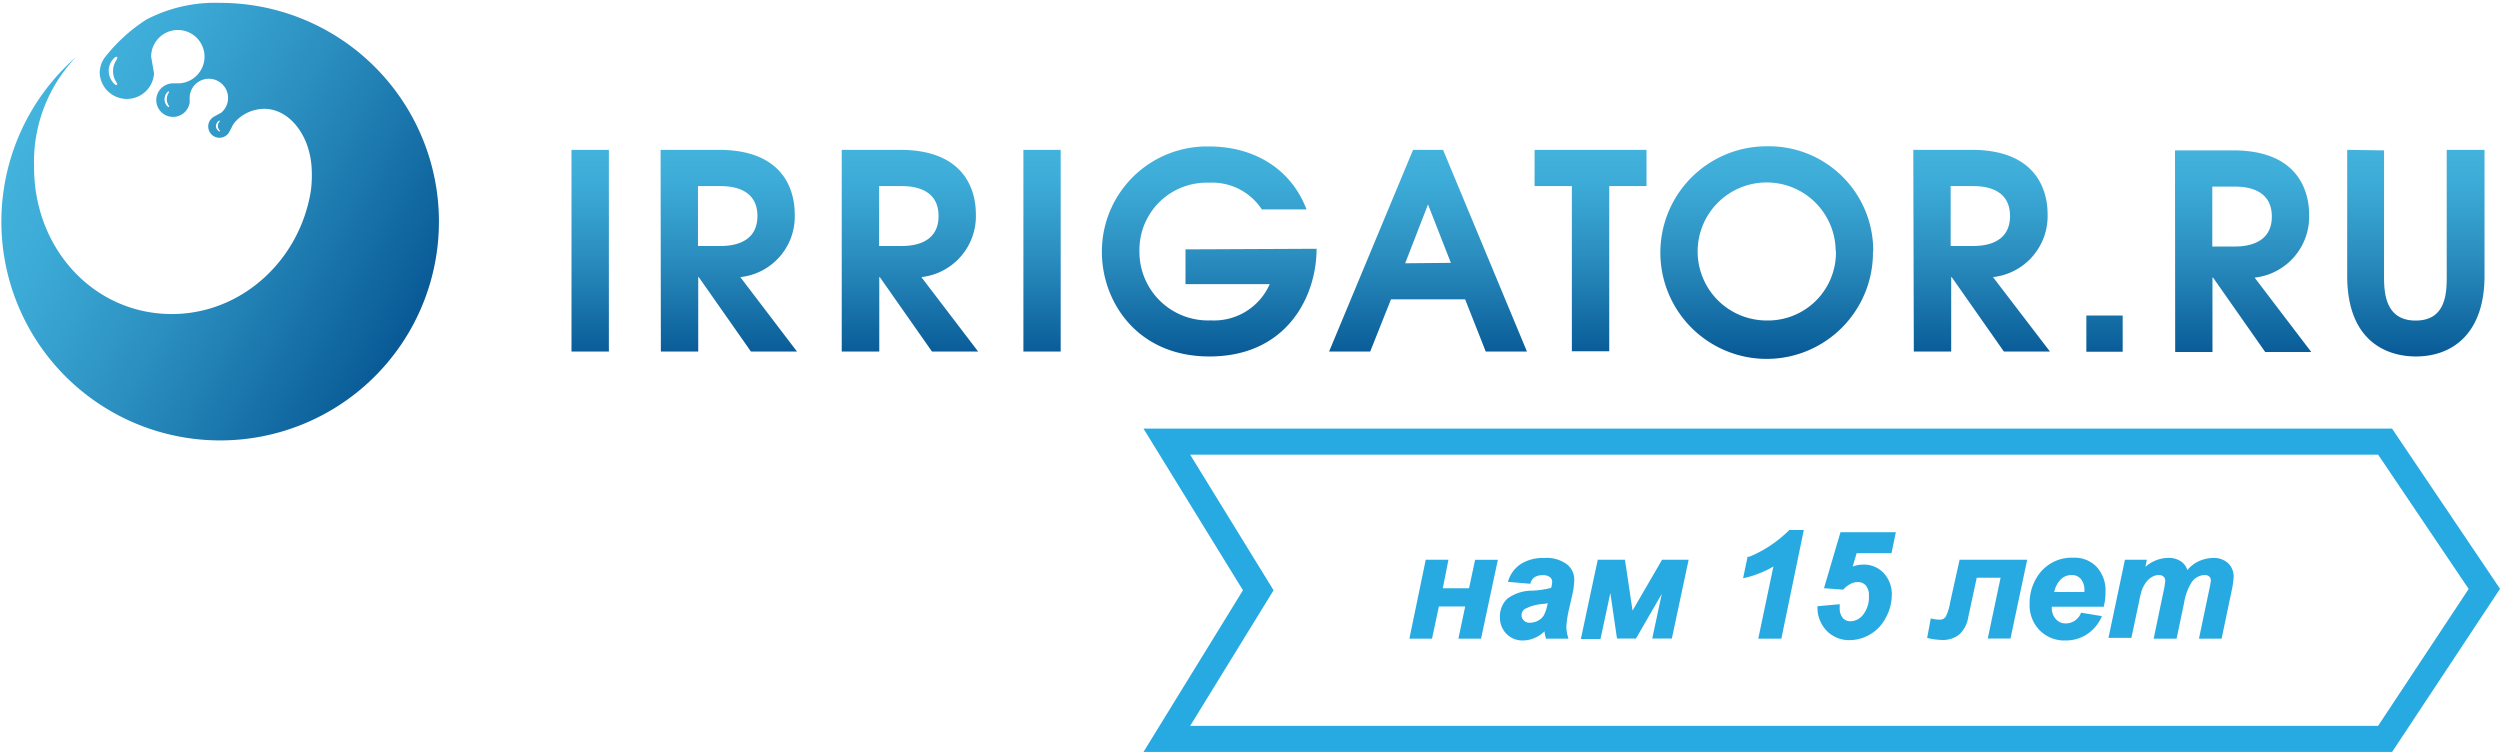 <svg id="Слой_1" data-name="Слой 1" xmlns="http://www.w3.org/2000/svg" xmlns:xlink="http://www.w3.org/1999/xlink" viewBox="0 0 287.62 86.51"><defs><style>.cls-1{mask:url(#mask);}.cls-10,.cls-12,.cls-14,.cls-16,.cls-18,.cls-19,.cls-2,.cls-4,.cls-6,.cls-8{mix-blend-mode:multiply;}.cls-2{fill:url(#linear-gradient);}.cls-3{mask:url(#mask-2);}.cls-4{fill:url(#linear-gradient-2);}.cls-5{mask:url(#mask-3);}.cls-6{fill:url(#linear-gradient-3);}.cls-7{mask:url(#mask-4);}.cls-8{fill:url(#linear-gradient-4);}.cls-9{mask:url(#mask-5);}.cls-10{fill:url(#linear-gradient-5);}.cls-11{mask:url(#mask-6);}.cls-12{fill:url(#linear-gradient-6);}.cls-13{mask:url(#mask-7);}.cls-14{fill:url(#linear-gradient-7);}.cls-15{mask:url(#mask-8);}.cls-16{fill:url(#linear-gradient-8);}.cls-17{mask:url(#mask-9);}.cls-18{fill:url(#linear-gradient-9);}.cls-19{fill:url(#linear-gradient-10);}.cls-20{fill:#fff;}.cls-21{mask:url(#mask-11);}.cls-22{fill:url(#linear-gradient-11);}.cls-23{fill:url(#linear-gradient-12);}.cls-24{mask:url(#mask-12);}.cls-25{opacity:0.25;fill:url(#linear-gradient-13);}.cls-26{mask:url(#mask-13);}.cls-27,.cls-41{opacity:0.53;}.cls-27{fill:url(#linear-gradient-14);}.cls-28{mask:url(#mask-14);}.cls-29{fill:url(#linear-gradient-15);}.cls-30{mask:url(#mask-15);}.cls-31{fill:url(#linear-gradient-16);}.cls-32{mask:url(#mask-16);}.cls-33{fill:url(#linear-gradient-17);}.cls-34{mask:url(#mask-17);}.cls-35{fill:url(#linear-gradient-18);}.cls-36{mask:url(#mask-18);}.cls-37{fill:url(#linear-gradient-19);}.cls-38{mask:url(#mask-19);}.cls-39{fill:url(#linear-gradient-20);}.cls-40{mask:url(#mask-20);}.cls-41{fill:url(#linear-gradient-21);}.cls-42{fill:url(#linear-gradient-22);}.cls-43{fill:none;stroke-width:3px;}.cls-43,.cls-44{stroke:#27aae1;stroke-miterlimit:10;}.cls-44{fill:#27aae1;stroke-width:0.25px;}.cls-45{filter:url(#luminosity-noclip-20);}.cls-46{filter:url(#luminosity-noclip-19);}.cls-47{filter:url(#luminosity-noclip-18);}.cls-48{filter:url(#luminosity-noclip-17);}.cls-49{filter:url(#luminosity-noclip-16);}.cls-50{filter:url(#luminosity-noclip-15);}.cls-51{filter:url(#luminosity-noclip-14);}.cls-52{filter:url(#luminosity-noclip-13);}.cls-53{filter:url(#luminosity-noclip-12);}.cls-54{filter:url(#luminosity-noclip-11);}.cls-55{filter:url(#luminosity-noclip-9);}.cls-56{filter:url(#luminosity-noclip-8);}.cls-57{filter:url(#luminosity-noclip-7);}.cls-58{filter:url(#luminosity-noclip-6);}.cls-59{filter:url(#luminosity-noclip-5);}.cls-60{filter:url(#luminosity-noclip-4);}.cls-61{filter:url(#luminosity-noclip-3);}.cls-62{filter:url(#luminosity-noclip-2);}.cls-63{filter:url(#luminosity-noclip);}</style><filter id="luminosity-noclip" x="38.16" y="-8252" width="51.03" height="32766" filterUnits="userSpaceOnUse" color-interpolation-filters="sRGB"><feFlood flood-color="#fff" result="bg"/><feBlend in="SourceGraphic" in2="bg"/></filter><mask id="mask" x="38.16" y="-8252" width="51.03" height="32766" maskUnits="userSpaceOnUse"><g class="cls-63"/></mask><linearGradient id="linear-gradient" x1="63.67" y1="64.51" x2="63.67" y2="13.48" gradientUnits="userSpaceOnUse"><stop offset="0" stop-color="#fff"/><stop offset="0.16" stop-color="#dcdcdc"/><stop offset="0.45" stop-color="#9f9f9f"/><stop offset="0.7" stop-color="#727272"/><stop offset="0.89" stop-color="#575757"/><stop offset="1" stop-color="#4d4d4d"/></linearGradient><filter id="luminosity-noclip-2" x="56.15" y="-8252" width="2.36" height="32766" filterUnits="userSpaceOnUse" color-interpolation-filters="sRGB"><feFlood flood-color="#fff" result="bg"/><feBlend in="SourceGraphic" in2="bg"/></filter><mask id="mask-2" x="56.15" y="-8252" width="2.36" height="32766" maskUnits="userSpaceOnUse"><g class="cls-62"/></mask><linearGradient id="linear-gradient-2" x1="56.52" y1="26.11" x2="59.18" y2="23.87" gradientUnits="userSpaceOnUse"><stop offset="0" stop-color="#fff"/><stop offset="1" stop-color="#a6a6a6"/></linearGradient><filter id="luminosity-noclip-3" x="58.86" y="-8252" width="3.48" height="32766" filterUnits="userSpaceOnUse" color-interpolation-filters="sRGB"><feFlood flood-color="#fff" result="bg"/><feBlend in="SourceGraphic" in2="bg"/></filter><mask id="mask-3" x="58.86" y="-8252" width="3.48" height="32766" maskUnits="userSpaceOnUse"><g class="cls-61"/></mask><linearGradient id="linear-gradient-3" x1="57.69" y1="21.66" x2="61.79" y2="18.22" xlink:href="#linear-gradient-2"/><filter id="luminosity-noclip-4" x="62.13" y="-8252" width="2.91" height="32766" filterUnits="userSpaceOnUse" color-interpolation-filters="sRGB"><feFlood flood-color="#fff" result="bg"/><feBlend in="SourceGraphic" in2="bg"/></filter><mask id="mask-4" x="62.13" y="-8252" width="2.91" height="32766" maskUnits="userSpaceOnUse"><g class="cls-60"/></mask><linearGradient id="linear-gradient-4" x1="61.27" y1="27.47" x2="65.22" y2="24.15" xlink:href="#linear-gradient-2"/><filter id="luminosity-noclip-5" x="49.63" y="-8252" width="14.04" height="32766" filterUnits="userSpaceOnUse" color-interpolation-filters="sRGB"><feFlood flood-color="#fff" result="bg"/><feBlend in="SourceGraphic" in2="bg"/></filter><mask id="mask-5" x="49.63" y="-8252" width="14.04" height="32766" maskUnits="userSpaceOnUse"><g class="cls-59"/></mask><linearGradient id="linear-gradient-5" x1="50.06" y1="23.54" x2="62.84" y2="12.82" xlink:href="#linear-gradient-2"/><filter id="luminosity-noclip-6" x="69.74" y="-8252" width="10.11" height="32766" filterUnits="userSpaceOnUse" color-interpolation-filters="sRGB"><feFlood flood-color="#fff" result="bg"/><feBlend in="SourceGraphic" in2="bg"/></filter><mask id="mask-6" x="69.74" y="-8252" width="10.11" height="32766" maskUnits="userSpaceOnUse"><g class="cls-58"/></mask><linearGradient id="linear-gradient-6" x1="74.79" y1="46.27" x2="74.79" y2="15.72" gradientUnits="userSpaceOnUse"><stop offset="0" stop-color="#858585"/><stop offset="1" stop-color="#fff"/></linearGradient><filter id="luminosity-noclip-7" x="59.78" y="-8252" width="19.73" height="32766" filterUnits="userSpaceOnUse" color-interpolation-filters="sRGB"><feFlood flood-color="#fff" result="bg"/><feBlend in="SourceGraphic" in2="bg"/></filter><mask id="mask-7" x="59.78" y="-8252" width="19.73" height="32766" maskUnits="userSpaceOnUse"><g class="cls-57"/></mask><linearGradient id="linear-gradient-7" x1="127.76" y1="46.62" x2="133.73" y2="41.62" gradientTransform="matrix(-1, 0, 0, 1, 201.28, 0)" gradientUnits="userSpaceOnUse"><stop offset="0" stop-color="#a6a6a6"/><stop offset="1" stop-color="#fff"/></linearGradient><filter id="luminosity-noclip-8" x="69.75" y="-8252" width="17.53" height="32766" filterUnits="userSpaceOnUse" color-interpolation-filters="sRGB"><feFlood flood-color="#fff" result="bg"/><feBlend in="SourceGraphic" in2="bg"/></filter><mask id="mask-8" x="69.75" y="-8252" width="17.53" height="32766" maskUnits="userSpaceOnUse"><g class="cls-56"/></mask><linearGradient id="linear-gradient-8" x1="114.01" y1="38.99" x2="131.53" y2="38.99" gradientTransform="matrix(-1, 0, 0, 1, 201.28, 0)" gradientUnits="userSpaceOnUse"><stop offset="0" stop-color="#fff"/><stop offset="0.02" stop-color="#e5e5e5"/><stop offset="0.07" stop-color="#b6b6b6"/><stop offset="0.11" stop-color="#8a8a8a"/><stop offset="0.17" stop-color="#656565"/><stop offset="0.22" stop-color="#464646"/><stop offset="0.28" stop-color="#2c2c2c"/><stop offset="0.35" stop-color="#181818"/><stop offset="0.42" stop-color="#0b0b0b"/><stop offset="0.51" stop-color="#020202"/><stop offset="0.68"/></linearGradient><filter id="luminosity-noclip-9" x="49.63" y="-8252" width="30.21" height="32766" filterUnits="userSpaceOnUse" color-interpolation-filters="sRGB"><feFlood flood-color="#fff" result="bg"/><feBlend in="SourceGraphic" in2="bg"/></filter><mask id="mask-9" x="49.63" y="-8252" width="30.21" height="32766" maskUnits="userSpaceOnUse"><g class="cls-55"/></mask><linearGradient id="linear-gradient-9" x1="125.74" y1="44.21" x2="152.62" y2="21.66" xlink:href="#linear-gradient-7"/><linearGradient id="linear-gradient-10" x1="65.22" y1="36.38" x2="79.15" y2="24.68" gradientTransform="matrix(1, 0, 0, 1, 0, 0)" xlink:href="#linear-gradient-7"/><filter id="luminosity-noclip-11" x="38.16" y="13.48" width="51.03" height="51.03" filterUnits="userSpaceOnUse" color-interpolation-filters="sRGB"><feFlood flood-color="#fff" result="bg"/><feBlend in="SourceGraphic" in2="bg"/></filter><mask id="mask-11" x="0" y="0" width="51.03" height="51.03" maskUnits="userSpaceOnUse"><g class="cls-54"><g transform="translate(-38.16 -13.48)"><g class="cls-1"><path class="cls-2" d="M63.67,13.48a17.36,17.36,0,0,0-8.6,2,16.94,16.94,0,0,0-4.73,3.93,4.37,4.37,0,0,0-.84,2.24c0,.1,0,.2,0,.3a3.46,3.46,0,0,0,6.92,0v0L56.08,20a2.74,2.74,0,1,1,2.75,2.77l-.56,0A2.26,2.26,0,1,0,60.5,25.3a4.9,4.9,0,0,0,0-.57,1.87,1.87,0,1,1,3.08,1.43c-.12.07-.56.32-.72.39a1.63,1.63,0,0,0,.75,3.09A1.65,1.65,0,0,0,64.91,29a6.77,6.77,0,0,0,.49-.92,2.94,2.94,0,0,1,.39-.52,4.22,4.22,0,0,1,3-1.29c1.87,0,3.61,1.41,4.53,3.69a10.2,10.2,0,0,1,.58,2.47,15.3,15.3,0,0,1-.06,2.86c-1.29,8.07-7.87,13.94-15.66,13.94l-.86,0-.24,0-.61,0-.26,0L55.59,49,55.34,49l-.59-.12-.21-.05-.61-.16-.17,0c-.22-.06-.43-.14-.64-.21L53,48.33l-.68-.26-.07,0c-.25-.11-.49-.22-.72-.34a16.44,16.44,0,0,1-8.91-15,17.07,17.07,0,0,1,4.71-12.38,6.7,6.7,0,0,0,.53-.64,7.33,7.33,0,0,0,.38-.63,7.26,7.26,0,0,0-.73.36l-.63.42a25.5,25.5,0,1,0,16.8-6.32Z"/></g></g></g></mask><linearGradient id="linear-gradient-11" x1="63.67" y1="64.51" x2="63.67" y2="13.48" gradientUnits="userSpaceOnUse"><stop offset="0" stop-color="#11426d"/><stop offset="0.23" stop-color="#1f638d"/><stop offset="0.57" stop-color="#338fb9"/><stop offset="0.84" stop-color="#3faad4"/><stop offset="1" stop-color="#43b4de"/></linearGradient><linearGradient id="linear-gradient-12" x1="115.99" y1="51.59" x2="159.61" y2="26.4" gradientTransform="matrix(-1, 0, 0, 1, 201.28, 0)" gradientUnits="userSpaceOnUse"><stop offset="0" stop-color="#085995"/><stop offset="0.08" stop-color="#0e639d"/><stop offset="0.49" stop-color="#2b8fc0"/><stop offset="0.81" stop-color="#3caad6"/><stop offset="1" stop-color="#43b4de"/></linearGradient><filter id="luminosity-noclip-12" x="59.78" y="35.86" width="19.73" height="15.07" filterUnits="userSpaceOnUse" color-interpolation-filters="sRGB"><feFlood flood-color="#fff" result="bg"/><feBlend in="SourceGraphic" in2="bg"/></filter><mask id="mask-12" x="21.62" y="22.38" width="19.73" height="15.07" maskUnits="userSpaceOnUse"><g class="cls-53"><g transform="translate(-38.16 -13.48)"><g class="cls-13"><path class="cls-14" d="M60.11,50.88a20.45,20.45,0,0,0,12.47-4.06A12.08,12.08,0,0,0,75,44.5a25,25,0,0,0,4.5-8.64A18.64,18.64,0,0,1,61.21,50.94c-.48,0-1,0-1.43-.06Z"/></g></g></g></mask><linearGradient id="linear-gradient-13" x1="127.76" y1="46.62" x2="133.73" y2="41.62" gradientTransform="matrix(-1, 0, 0, 1, 201.28, 0)" gradientUnits="userSpaceOnUse"><stop offset="0" stop-color="#fff"/><stop offset="1" stop-color="#b3ddec"/></linearGradient><filter id="luminosity-noclip-13" x="69.75" y="19" width="17.53" height="39.98" filterUnits="userSpaceOnUse" color-interpolation-filters="sRGB"><feFlood flood-color="#fff" result="bg"/><feBlend in="SourceGraphic" in2="bg"/></filter><mask id="mask-13" x="31.59" y="5.52" width="17.53" height="39.98" maskUnits="userSpaceOnUse"><g class="cls-52"><g transform="translate(-38.16 -13.48)"><g class="cls-15"><path class="cls-16" d="M78.24,39a27.53,27.53,0,0,0-8.49-20c9.83,1,17.52,9.54,17.52,20S79.58,58,69.75,59A27.52,27.52,0,0,0,78.24,39Z"/></g></g></g></mask><linearGradient id="linear-gradient-14" x1="114.01" y1="38.99" x2="131.53" y2="38.99" gradientTransform="matrix(-1, 0, 0, 1, 201.28, 0)" gradientUnits="userSpaceOnUse"><stop offset="0" stop-color="#fff"/><stop offset="0.03" stop-color="#e6f3fa"/><stop offset="0.08" stop-color="#bcdef1"/><stop offset="0.13" stop-color="#97cbea"/><stop offset="0.19" stop-color="#78bce3"/><stop offset="0.25" stop-color="#5eafde"/><stop offset="0.32" stop-color="#4aa5da"/><stop offset="0.4" stop-color="#3d9ed7"/><stop offset="0.5" stop-color="#349ad5"/><stop offset="0.68" stop-color="#3299d5"/></linearGradient><filter id="luminosity-noclip-14" x="49.63" y="13.81" width="30.21" height="37.12" filterUnits="userSpaceOnUse" color-interpolation-filters="sRGB"><feFlood flood-color="#fff" result="bg"/><feBlend in="SourceGraphic" in2="bg"/></filter><mask id="mask-14" x="11.48" y="0.33" width="30.21" height="37.12" maskUnits="userSpaceOnUse"><g class="cls-51"><g transform="translate(-38.16 -13.48)"><g class="cls-17"><path class="cls-18" d="M51.17,48a15.31,15.31,0,0,0,6.77,1.56c8,0,14.71-6.15,16-14.21A14.36,14.36,0,0,0,74,32.42a9.43,9.43,0,0,0-.6-2.57c-.94-2.33-2.75-3.9-4.83-3.9a4.58,4.58,0,0,0-3.19,1.38,3,3,0,0,0-.46.62,8.08,8.08,0,0,1-.46.86,1.31,1.31,0,0,1-1,.5,1.3,1.3,0,0,1-.6-2.46l.76-.41A2.21,2.21,0,1,0,60,24.73s0,.43,0,.52a1.92,1.92,0,1,1-1.9-2.2l.54,0A3.07,3.07,0,1,0,55.55,20l.33,1.91a3.13,3.13,0,0,1-6.25,0,3.93,3.93,0,0,1,.79-2.33A16.25,16.25,0,0,1,55,15.73a17.12,17.12,0,0,1,8.44-1.92h.21A18.64,18.64,0,1,1,51.17,48Z"/></g></g></g></mask><linearGradient id="linear-gradient-15" x1="125.74" y1="44.21" x2="152.62" y2="21.66" gradientTransform="matrix(-1, 0, 0, 1, 201.28, 0)" gradientUnits="userSpaceOnUse"><stop offset="0" stop-color="#3499d5"/><stop offset="1" stop-color="#b3ddec"/></linearGradient><filter id="luminosity-noclip-15" x="69.74" y="15.72" width="10.11" height="30.55" filterUnits="userSpaceOnUse" color-interpolation-filters="sRGB"><feFlood flood-color="#fff" result="bg"/><feBlend in="SourceGraphic" in2="bg"/></filter><mask id="mask-15" x="31.58" y="2.24" width="10.11" height="30.55" maskUnits="userSpaceOnUse"><g class="cls-50"><g transform="translate(-38.16 -13.48)"><g class="cls-11"><path class="cls-19" d="M69.74,15.72a20.2,20.2,0,0,1,8.91,18.21,20.46,20.46,0,0,1-5.13,12.34,18.62,18.62,0,0,0-3.78-30.55Z"/></g></g></g></mask><linearGradient id="linear-gradient-16" x1="65.22" y1="36.38" x2="79.15" y2="24.68" gradientTransform="matrix(1, 0, 0, 1, 0, 0)" xlink:href="#linear-gradient-15"/><filter id="luminosity-noclip-16" x="56.15" y="23.05" width="2.36" height="3.85" filterUnits="userSpaceOnUse" color-interpolation-filters="sRGB"><feFlood flood-color="#fff" result="bg"/><feBlend in="SourceGraphic" in2="bg"/></filter><mask id="mask-16" x="17.99" y="9.57" width="2.36" height="3.85" maskUnits="userSpaceOnUse"><g class="cls-49"><g transform="translate(-38.16 -13.48)"><g class="cls-3"><path class="cls-4" d="M58.08,26.9a1.73,1.73,0,0,0,.32,0,1.92,1.92,0,0,1,.11-3.8l-.43,0a1.93,1.93,0,1,0,0,3.85Z"/></g></g></g></mask><linearGradient id="linear-gradient-17" x1="56.52" y1="26.11" x2="59.18" y2="23.87" gradientUnits="userSpaceOnUse"><stop offset="0" stop-color="#b3ddec"/><stop offset="1" stop-color="#3499d5"/></linearGradient><filter id="luminosity-noclip-17" x="58.86" y="16.93" width="3.48" height="6.14" filterUnits="userSpaceOnUse" color-interpolation-filters="sRGB"><feFlood flood-color="#fff" result="bg"/><feBlend in="SourceGraphic" in2="bg"/></filter><mask id="mask-17" x="20.7" y="3.45" width="3.48" height="6.14" maskUnits="userSpaceOnUse"><g class="cls-48"><g transform="translate(-38.16 -13.48)"><g class="cls-5"><path class="cls-6" d="M59.27,16.93H59a3.07,3.07,0,0,1-.09,6.12h.41a3.07,3.07,0,1,0,0-6.14Z"/></g></g></g></mask><linearGradient id="linear-gradient-18" x1="57.69" y1="21.66" x2="61.79" y2="18.22" xlink:href="#linear-gradient-17"/><filter id="luminosity-noclip-18" x="62.13" y="22.53" width="2.91" height="6.78" filterUnits="userSpaceOnUse" color-interpolation-filters="sRGB"><feFlood flood-color="#fff" result="bg"/><feBlend in="SourceGraphic" in2="bg"/></filter><mask id="mask-18" x="23.97" y="9.05" width="2.91" height="6.78" maskUnits="userSpaceOnUse"><g class="cls-47"><g transform="translate(-38.16 -13.48)"><g class="cls-7"><path class="cls-8" d="M62.51,22.55a2.2,2.2,0,0,1,1.08,3.89l-.76.41a1.3,1.3,0,0,0,.6,2.46,1.13,1.13,0,0,0,.32,0,1.29,1.29,0,0,1-.27-2.41l.74-.41a2.2,2.2,0,0,0-1.39-3.91A1.67,1.67,0,0,0,62.51,22.55Z"/></g></g></g></mask><linearGradient id="linear-gradient-19" x1="61.27" y1="27.47" x2="65.22" y2="24.15" xlink:href="#linear-gradient-17"/><filter id="luminosity-noclip-19" x="49.63" y="13.81" width="14.04" height="11.22" filterUnits="userSpaceOnUse" color-interpolation-filters="sRGB"><feFlood flood-color="#fff" result="bg"/><feBlend in="SourceGraphic" in2="bg"/></filter><mask id="mask-19" x="11.48" y="0.33" width="14.04" height="11.22" maskUnits="userSpaceOnUse"><g class="cls-46"><g transform="translate(-38.16 -13.48)"><g class="cls-9"><path class="cls-10" d="M53.08,25a3.13,3.13,0,0,1-2.8-3.11,3.93,3.93,0,0,1,.78-2.33,16.42,16.42,0,0,1,4.63-3.85,16.73,16.73,0,0,1,8-1.91h-.19A17.12,17.12,0,0,0,55,15.73a16.25,16.25,0,0,0-4.62,3.85,3.93,3.93,0,0,0-.79,2.33A3.13,3.13,0,0,0,52.76,25Z"/></g></g></g></mask><linearGradient id="linear-gradient-20" x1="50.06" y1="23.54" x2="62.84" y2="12.82" gradientUnits="userSpaceOnUse"><stop offset="0" stop-color="#bfe1ef"/><stop offset="1" stop-color="#3499d5"/></linearGradient><mask id="mask-20" x="31.58" y="2.24" width="10.11" height="30.55" maskUnits="userSpaceOnUse"><g class="cls-45"><g transform="translate(-38.16 -13.48)"><g class="cls-11"><path class="cls-12" d="M69.74,15.72c.21.14.45.25.66.4a20.27,20.27,0,0,1,2.1,1.47A18.62,18.62,0,0,1,76.94,42a19.22,19.22,0,0,1-2.76,3.57c-.2.24-.45.44-.66.67a18.62,18.62,0,0,0-3.78-30.55Z"/></g></g></g></mask><linearGradient id="linear-gradient-21" x1="74.79" y1="46.27" x2="74.79" y2="15.72" gradientUnits="userSpaceOnUse"><stop offset="0" stop-color="#fff"/><stop offset="1" stop-color="#fff"/></linearGradient><linearGradient id="linear-gradient-22" x1="213.94" y1="54.49" x2="213.94" y2="30.31" gradientTransform="matrix(1, 0, 0, 1, 0, 0)" xlink:href="#linear-gradient-12"/></defs><path class="cls-20" d="M63.67,13.48a17.36,17.36,0,0,0-8.6,2,16.94,16.94,0,0,0-4.73,3.93,4.37,4.37,0,0,0-.84,2.24c0,.1,0,.2,0,.3a3.46,3.46,0,0,0,6.92,0v0L56.08,20a2.74,2.74,0,1,1,2.75,2.77l-.56,0A2.26,2.26,0,1,0,60.5,25.3a4.9,4.9,0,0,0,0-.57,1.87,1.87,0,1,1,3.08,1.43c-.12.07-.56.32-.72.39a1.63,1.63,0,0,0,.75,3.09A1.65,1.65,0,0,0,64.91,29a6.77,6.77,0,0,0,.49-.92,2.94,2.94,0,0,1,.39-.52,4.22,4.22,0,0,1,3-1.29c1.87,0,3.61,1.41,4.53,3.69a10.2,10.2,0,0,1,.58,2.47,15.3,15.3,0,0,1-.06,2.86c-1.29,8.07-7.87,13.94-15.66,13.94l-.86,0-.24,0-.61,0-.26,0L55.59,49,55.34,49l-.59-.12-.21-.05-.61-.16-.17,0c-.22-.06-.43-.14-.64-.21L53,48.33l-.68-.26-.07,0c-.25-.11-.49-.22-.72-.34a16.44,16.44,0,0,1-8.91-15,17.07,17.07,0,0,1,4.71-12.38,6.7,6.7,0,0,0,.53-.64,7.33,7.33,0,0,0,.38-.63,7.26,7.26,0,0,0-.73.36l-.63.42a25.5,25.5,0,1,0,16.8-6.32Z" transform="translate(-38.16 -13.48)"/><g class="cls-21"><path class="cls-22" d="M63.67,13.48a17.36,17.36,0,0,0-8.6,2,16.94,16.94,0,0,0-4.73,3.93,4.37,4.37,0,0,0-.84,2.24c0,.1,0,.2,0,.3a3.46,3.46,0,0,0,6.92,0v0L56.08,20a2.74,2.74,0,1,1,2.75,2.77l-.56,0A2.26,2.26,0,1,0,60.5,25.3a4.9,4.9,0,0,0,0-.57,1.87,1.87,0,1,1,3.08,1.43c-.12.07-.56.32-.72.39a1.63,1.63,0,0,0,.75,3.09A1.65,1.65,0,0,0,64.91,29a6.77,6.77,0,0,0,.49-.92,2.94,2.94,0,0,1,.39-.52,4.22,4.22,0,0,1,3-1.29c1.87,0,3.61,1.41,4.53,3.69a10.2,10.2,0,0,1,.58,2.47,15.3,15.3,0,0,1-.06,2.86c-1.29,8.07-7.87,13.94-15.66,13.94l-.86,0-.24,0-.61,0-.26,0L55.59,49,55.34,49l-.59-.12-.21-.05-.61-.16-.17,0c-.22-.06-.43-.14-.64-.21L53,48.33l-.68-.26-.07,0c-.25-.11-.49-.22-.72-.34a16.44,16.44,0,0,1-8.91-15,17.07,17.07,0,0,1,4.71-12.38,6.7,6.7,0,0,0,.53-.64,7.33,7.33,0,0,0,.38-.63,7.26,7.26,0,0,0-.73.36l-.63.42a25.5,25.5,0,1,0,16.8-6.32Z" transform="translate(-38.16 -13.48)"/></g><path class="cls-23" d="M50.25,20.05a3,3,0,0,0-.62,1.86,3.13,3.13,0,0,0,6.25,0L55.55,20a3.07,3.07,0,1,1,3.07,3.07l-.54,0a1.93,1.93,0,1,0,1.9,2.2c0-.09,0-.52,0-.52a2.21,2.21,0,1,1,3.61,1.71l-.76.41a1.3,1.3,0,0,0,.6,2.46,1.31,1.31,0,0,0,1-.5,8.08,8.08,0,0,0,.46-.86,3,3,0,0,1,.46-.62A4.58,4.58,0,0,1,68.56,26c2.08,0,3.89,1.57,4.83,3.9a9.43,9.43,0,0,1,.6,2.57,14.36,14.36,0,0,1-.06,2.93c-1.28,8.06-8,14.21-16,14.21-8.95,0-15.85-7.48-15.85-16.89A17.46,17.46,0,0,1,46.9,20.05a25.17,25.17,0,1,0,16.58-6.24A17.12,17.12,0,0,0,55,15.73,19.3,19.3,0,0,0,50.25,20.05Z" transform="translate(-38.16 -13.48)"/><g class="cls-24"><path class="cls-25" d="M60.11,50.88a20.45,20.45,0,0,0,12.47-4.06A12.08,12.08,0,0,0,75,44.5a25,25,0,0,0,4.5-8.64A18.64,18.64,0,0,1,61.21,50.94c-.48,0-1,0-1.43-.06Z" transform="translate(-38.16 -13.48)"/></g><g class="cls-26"><path class="cls-27" d="M78.24,39a27.53,27.53,0,0,0-8.49-20c9.83,1,17.52,9.54,17.52,20S79.58,58,69.75,59A27.52,27.52,0,0,0,78.24,39Z" transform="translate(-38.16 -13.48)"/></g><g class="cls-28"><path class="cls-29" d="M51.17,48a15.31,15.31,0,0,0,6.77,1.56c8,0,14.71-6.15,16-14.21A14.36,14.36,0,0,0,74,32.42a9.43,9.43,0,0,0-.6-2.57c-.94-2.33-2.75-3.9-4.83-3.9a4.58,4.58,0,0,0-3.19,1.38,3,3,0,0,0-.46.62,8.08,8.08,0,0,1-.46.86,1.31,1.31,0,0,1-1,.5,1.3,1.3,0,0,1-.6-2.46l.76-.41A2.21,2.21,0,1,0,60,24.73s0,.43,0,.52a1.92,1.92,0,1,1-1.9-2.2l.54,0A3.07,3.07,0,1,0,55.55,20l.33,1.91a3.13,3.13,0,0,1-6.25,0,3.93,3.93,0,0,1,.79-2.33A16.25,16.25,0,0,1,55,15.73a17.12,17.12,0,0,1,8.44-1.92h.21A18.64,18.64,0,1,1,51.17,48Z" transform="translate(-38.16 -13.48)"/></g><g class="cls-30"><path class="cls-31" d="M69.74,15.72a20.2,20.2,0,0,1,8.91,18.21,20.46,20.46,0,0,1-5.13,12.34,18.62,18.62,0,0,0-3.78-30.55Z" transform="translate(-38.16 -13.48)"/></g><g class="cls-32"><path class="cls-33" d="M58.08,26.9a1.73,1.73,0,0,0,.32,0,1.92,1.92,0,0,1,.11-3.8l-.43,0a1.93,1.93,0,1,0,0,3.85Z" transform="translate(-38.16 -13.48)"/></g><g class="cls-34"><path class="cls-35" d="M59.27,16.93H59a3.07,3.07,0,0,1-.09,6.12h.41a3.07,3.07,0,1,0,0-6.14Z" transform="translate(-38.16 -13.48)"/></g><g class="cls-36"><path class="cls-37" d="M62.51,22.55a2.2,2.2,0,0,1,1.08,3.89l-.76.41a1.3,1.3,0,0,0,.6,2.46,1.13,1.13,0,0,0,.32,0,1.29,1.29,0,0,1-.27-2.41l.74-.41a2.2,2.2,0,0,0-1.39-3.91A1.67,1.67,0,0,0,62.51,22.55Z" transform="translate(-38.16 -13.48)"/></g><g class="cls-38"><path class="cls-39" d="M53.08,25a3.13,3.13,0,0,1-2.8-3.11,3.93,3.93,0,0,1,.78-2.33,16.42,16.42,0,0,1,4.63-3.85,16.73,16.73,0,0,1,8-1.91h-.19A17.12,17.12,0,0,0,55,15.73a16.25,16.25,0,0,0-4.62,3.85,3.93,3.93,0,0,0-.79,2.33A3.13,3.13,0,0,0,52.76,25Z" transform="translate(-38.16 -13.48)"/></g><path class="cls-20" d="M51.56,20.38a2.29,2.29,0,0,0,0,2.57c.21.31,0,.45-.28.15a2.07,2.07,0,0,1-.61-1.47,2,2,0,0,1,.56-1.41C51.58,19.87,51.79,20,51.56,20.38Z" transform="translate(-38.16 -13.48)"/><path class="cls-20" d="M57.55,24.19a1.33,1.33,0,0,0-.2.71,1.3,1.3,0,0,0,.22.72c.12.17,0,.25-.16.08a1.16,1.16,0,0,1,0-1.6C57.56,23.91,57.68,24,57.55,24.19Z" transform="translate(-38.16 -13.48)"/><path class="cls-20" d="M63.41,27.48a.75.75,0,0,0-.18.5.74.74,0,0,0,.2.5c.1.12,0,.18-.14.05A.71.71,0,0,1,63,28a.74.74,0,0,1,.26-.55C63.42,27.29,63.52,27.35,63.41,27.48Z" transform="translate(-38.16 -13.48)"/><g class="cls-40"><path class="cls-41" d="M69.74,15.72c.21.14.45.25.66.4a20.27,20.27,0,0,1,2.1,1.47A18.62,18.62,0,0,1,76.94,42a19.22,19.22,0,0,1-2.76,3.57c-.2.24-.45.44-.66.67a18.62,18.62,0,0,0-3.78-30.55Z" transform="translate(-38.16 -13.48)"/></g><path class="cls-42" d="M103.91,30.72h4.3v23.2h-4.3Zm10.25,0h6.71c7.82,0,8.72,5.14,8.72,7.36a7,7,0,0,1-6.26,7.28l6.52,8.56h-5.3l-6-8.56h-.06v8.56h-4.3Zm4.3,11.06H121c1,0,4.3-.09,4.3-3.45s-3.3-3.44-4.3-3.44h-2.54ZM135,30.72h6.72c7.81,0,8.71,5.14,8.71,7.36a7.05,7.05,0,0,1-6.27,7.28l6.53,8.56h-5.31l-6-8.56h-.06v8.56H135Zm4.3,11.06h2.55c1,0,4.29-.09,4.29-3.45s-3.29-3.44-4.29-3.44h-2.55Zm16.6-11.06h4.29v23.2h-4.29ZM189.63,42.1c0,5.52-3.45,12.39-12.32,12.39-8.44,0-12.38-6.43-12.38-12a12.09,12.09,0,0,1,12.32-12.16c5.33,0,9.5,2.69,11.22,7.24h-5.14a6.83,6.83,0,0,0-6.08-3.07,7.73,7.73,0,0,0-8,7.84,7.89,7.89,0,0,0,8.21,8,7,7,0,0,0,6.78-4.17h-9.69v-4Zm11.1-11.38h3.45l9.65,23.2h-4.74l-2.37-6h-8.53l-2.39,6h-4.73Zm4.35,13L202.45,37l-2.63,6.77ZM219,34.89h-4.29V30.72h12.88v4.17h-4.29v19H219Zm34.64,7.55a12.23,12.23,0,1,1-12.23-12.13A12,12,0,0,1,253.67,42.44Zm-4.29-.09a7.94,7.94,0,1,0-8,8A7.82,7.82,0,0,0,249.38,42.35Zm8.93-11.63H265c7.82,0,8.73,5.14,8.73,7.36a7.06,7.06,0,0,1-6.28,7.28L274,53.92h-5.3l-6-8.56h-.06v8.56h-4.3Zm4.3,11.06h2.54c1,0,4.29-.09,4.29-3.45s-3.29-3.44-4.29-3.44h-2.54Zm15.61,8h4.18v4.17h-4.18Zm10.2-19h6.7c7.81,0,8.73,5.14,8.73,7.36a7.05,7.05,0,0,1-6.27,7.28l6.52,8.56h-5.3l-6-8.56h-.07v8.56h-4.29Zm4.29,11.06h2.54c1,0,4.31-.09,4.31-3.45s-3.3-3.44-4.31-3.44h-2.54Zm19.76-11.06V45.36c0,1.88.19,5,3.64,5s3.57-3.11,3.57-5V30.72H324V45.21c0,6.58-3.63,9.28-7.9,9.28-3.23,0-7.9-1.64-7.9-9.28V30.72Z" transform="translate(-38.16 -13.48)"/><polygon class="cls-43" points="274.4 50.81 285.82 67.75 274.4 85.01 258.2 85.01 134.24 85.01 144.76 67.91 134.24 50.81 274.4 50.81"/><path class="cls-44" d="M202.29,78h2.36L204,81.28h3.27l.7-3.27h2.36l-1.88,8.82h-2.35l.78-3.7h-3.28l-.79,3.7h-2.35Z" transform="translate(-38.16 -13.48)"/><path class="cls-44" d="M214.13,80.51l-2.32-.2a3.48,3.48,0,0,1,1.39-1.84,4.66,4.66,0,0,1,2.63-.67,3.82,3.82,0,0,1,2.51.69,2.11,2.11,0,0,1,.81,1.67,5.12,5.12,0,0,1-.07.85c0,.3-.21,1.08-.49,2.36a12.3,12.3,0,0,0-.35,2.2,4.69,4.69,0,0,0,.2,1.26h-2.32a4.75,4.75,0,0,1-.17-1,3.55,3.55,0,0,1-1.2.89,3.3,3.3,0,0,1-1.37.32,2.43,2.43,0,0,1-1.81-.72,2.51,2.51,0,0,1-.72-1.85,2.67,2.67,0,0,1,.79-2,4.6,4.6,0,0,1,2.8-.91,11,11,0,0,0,2.27-.34,2.93,2.93,0,0,0,.15-.8.83.83,0,0,0-.3-.64,1.42,1.42,0,0,0-.92-.25,1.7,1.7,0,0,0-1,.26A1.31,1.31,0,0,0,214.13,80.51Zm2.27,2.21c-.15,0-.34.07-.57.11a5.39,5.39,0,0,0-2.35.63,1,1,0,0,0-.39.8.92.92,0,0,0,.3.7,1.06,1.06,0,0,0,.79.29,2.15,2.15,0,0,0,1-.26,1.77,1.77,0,0,0,.71-.67,4.52,4.52,0,0,0,.42-1.28Z" transform="translate(-38.16 -13.48)"/><path class="cls-44" d="M222.08,78H225l.91,6.1,3.54-6.1h2.83l-1.88,8.82h-2l1.23-5.76-3.33,5.76h-2L223.45,81l-1.26,5.87h-2Z" transform="translate(-38.16 -13.48)"/><path class="cls-44" d="M238.86,79.84l.45-2.13a14.26,14.26,0,0,0,4.76-3.13h1.46L243,86.83h-2.4l1.77-8.44a9.53,9.53,0,0,1-1.72.88A10.34,10.34,0,0,1,238.86,79.84Z" transform="translate(-38.16 -13.48)"/><path class="cls-44" d="M247.38,83.34l2.31-.21c0,.12,0,.2,0,.25a1.85,1.85,0,0,0,.38,1.27,1.24,1.24,0,0,0,1,.43,2,2,0,0,0,1.54-.81,3.35,3.35,0,0,0,.69-2.24,1.87,1.87,0,0,0-.39-1.28,1.33,1.33,0,0,0-1-.43,1.93,1.93,0,0,0-.9.22,2.89,2.89,0,0,0-.84.65l-2-.15L250,74.83h6.12L255.67,77h-4l-.56,1.88a3.34,3.34,0,0,1,1.39-.32,3,3,0,0,1,2.29.94,3.46,3.46,0,0,1,.89,2.51A5.4,5.4,0,0,1,255,84.5,4.6,4.6,0,0,1,251,87a3.47,3.47,0,0,1-2.56-1A3.72,3.72,0,0,1,247.38,83.34Z" transform="translate(-38.16 -13.48)"/><path class="cls-44" d="M263.71,78h7.52l-1.87,8.82H267l1.48-7h-3l-1,4.64a3.3,3.3,0,0,1-1,1.93,2.92,2.92,0,0,1-1.94.59,7.83,7.83,0,0,1-1.52-.2l.37-2a3.65,3.65,0,0,0,.88.11.91.91,0,0,0,.85-.4,5.43,5.43,0,0,0,.51-1.62Z" transform="translate(-38.16 -13.48)"/><path class="cls-44" d="M280.09,83.16h-6v.22a2,2,0,0,0,.5,1.41,1.59,1.59,0,0,0,1.22.54,2,2,0,0,0,1.85-1.22l2.14.35a4.49,4.49,0,0,1-1.67,1.93,4.34,4.34,0,0,1-2.34.65,3.87,3.87,0,0,1-2.88-1.13,4,4,0,0,1-1.12-3,5.46,5.46,0,0,1,1-3.23,4.53,4.53,0,0,1,3.91-1.91,3.37,3.37,0,0,1,2.57,1,3.87,3.87,0,0,1,1,2.8A6.69,6.69,0,0,1,280.09,83.16Zm-2-1.45c0-.11,0-.19,0-.24a2.13,2.13,0,0,0-.44-1.47,1.5,1.5,0,0,0-1.18-.49,1.86,1.86,0,0,0-1.32.55,3,3,0,0,0-.8,1.65Z" transform="translate(-38.16 -13.48)"/><path class="cls-44" d="M282.73,78H285l-.22,1.07a3.93,3.93,0,0,1,2.75-1.28,2.46,2.46,0,0,1,1.54.42,1.87,1.87,0,0,1,.69,1.15A3.47,3.47,0,0,1,291,78.25a3.88,3.88,0,0,1,1.77-.45,2.27,2.27,0,0,1,1.65.57,2,2,0,0,1,.59,1.49,9.55,9.55,0,0,1-.23,1.58l-1.13,5.39H291.3l1.13-5.39a11.61,11.61,0,0,0,.21-1.15.74.74,0,0,0-.22-.57.93.93,0,0,0-.66-.21,2,2,0,0,0-1.59.94,6.45,6.45,0,0,0-.86,2.38l-.84,4h-2.38l1.11-5.33a7.45,7.45,0,0,0,.19-1.2.74.74,0,0,0-.23-.57.92.92,0,0,0-.65-.22,1.61,1.61,0,0,0-.81.23,2.33,2.33,0,0,0-.73.64,4,4,0,0,0-.53,1,12.37,12.37,0,0,0-.32,1.36l-.85,4h-2.38Z" transform="translate(-38.16 -13.48)"/></svg>